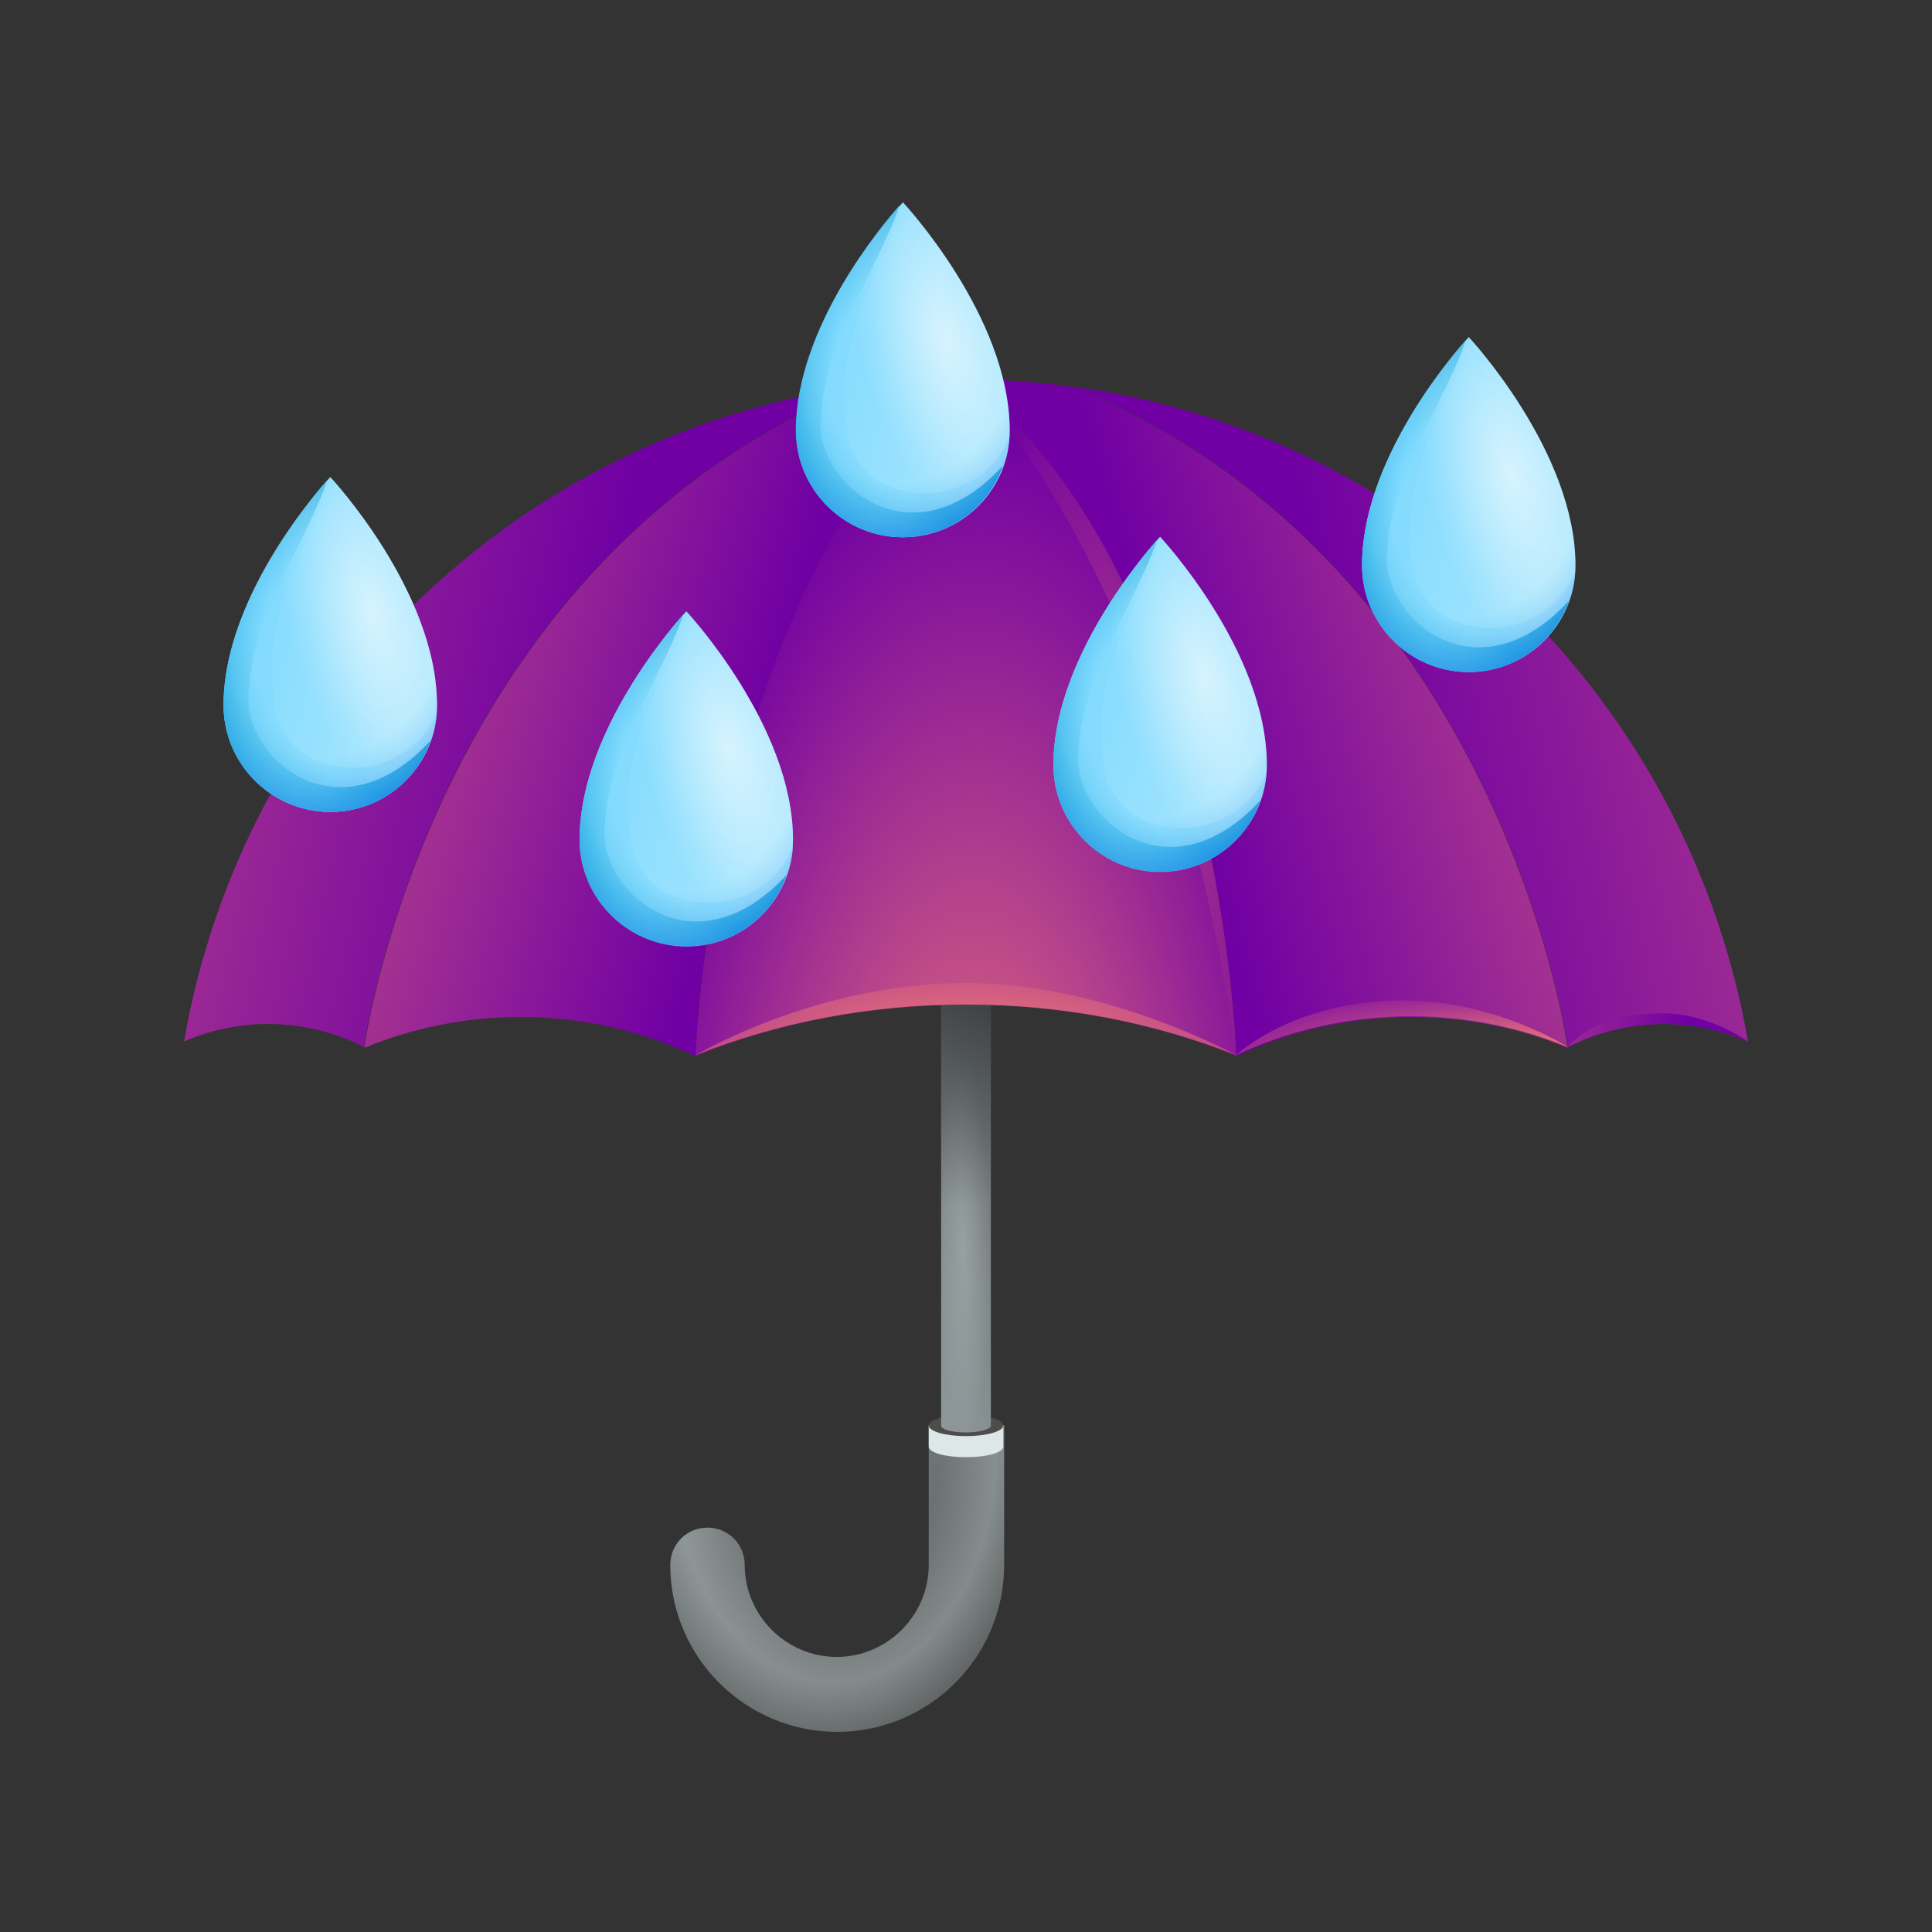 <svg width="24" height="24" viewBox="0 0 24 24" fill="none" xmlns="http://www.w3.org/2000/svg">
<rect x="0" y="0" width="24" height="24" fill="#333333" stroke="none"/>
<path d="M11.537 17.703V19.44C11.537 20.068 11.023 20.583 10.394 20.583C9.766 20.583 9.251 20.068 9.251 19.44C9.251 19.183 9.046 18.977 8.789 18.977C8.531 18.977 8.326 19.183 8.326 19.44C8.326 20.583 9.257 21.514 10.4 21.514C11.543 21.514 12.474 20.583 12.474 19.44V17.703H11.537Z" fill="url(#paint0_linear)"/>
<path opacity="0.5" d="M11.537 17.703V19.44C11.537 20.068 11.023 20.583 10.394 20.583C9.766 20.583 9.251 20.068 9.251 19.44C9.251 19.183 9.046 18.977 8.789 18.977C8.531 18.977 8.326 19.183 8.326 19.44C8.326 20.583 9.257 21.514 10.4 21.514C11.543 21.514 12.474 20.583 12.474 19.44V17.703H11.537Z" fill="url(#paint1_radial)"/>
<path d="M11.537 17.708V17.971C11.537 18.045 11.743 18.102 12 18.102C12.257 18.102 12.463 18.045 12.463 17.971V17.708H11.537Z" fill="#DEE7E8"/>
<path d="M12 17.84C12.256 17.84 12.463 17.781 12.463 17.708C12.463 17.636 12.256 17.577 12 17.577C11.744 17.577 11.537 17.636 11.537 17.708C11.537 17.781 11.744 17.84 12 17.84Z" fill="url(#paint2_linear)"/>
<path d="M11.691 12.297V17.708C11.691 17.76 11.829 17.794 12 17.794C12.171 17.794 12.309 17.754 12.309 17.708V12.297H11.691Z" fill="url(#paint3_linear)"/>
<path opacity="0.5" d="M11.691 12.297V17.708C11.691 17.76 11.829 17.794 12 17.794C12.171 17.794 12.309 17.754 12.309 17.708V12.297H11.691Z" fill="url(#paint4_radial)"/>
<path opacity="0.5" d="M11.691 12.297V15.057C11.691 15.108 11.829 15.143 12 15.143C12.171 15.143 12.309 15.103 12.309 15.057V12.297H11.691Z" fill="url(#paint5_linear)"/>
<path d="M10.2 5.011C10.354 4.937 10.474 4.874 10.566 4.817C6.36 5.434 3.017 8.731 2.286 12.937C2.606 12.8 2.96 12.72 3.326 12.72C3.754 12.72 4.16 12.823 4.52 13.005C4.526 13.005 5.297 7.331 10.2 5.011Z" fill="url(#paint6_linear)"/>
<path d="M12 4.714C11.514 4.714 11.034 4.748 10.566 4.822C10.474 4.88 10.354 4.942 10.2 5.017C5.297 7.337 4.526 13.017 4.526 13.017C5.12 12.771 5.777 12.634 6.468 12.634C7.251 12.634 7.988 12.811 8.64 13.12C8.64 13.108 8.851 7.131 12 4.714Z" fill="url(#paint7_linear)"/>
<path d="M12 4.714C8.851 7.131 8.64 13.114 8.64 13.114C9.651 12.708 10.794 12.48 12 12.48C13.206 12.48 14.343 12.708 15.36 13.114C15.36 13.108 15.149 7.131 12 4.714Z" fill="url(#paint8_radial)"/>
<path d="M13.8 5.011C13.646 4.937 13.525 4.874 13.434 4.817C17.64 5.434 20.983 8.731 21.714 12.937C21.394 12.8 21.04 12.72 20.674 12.72C20.245 12.72 19.84 12.823 19.48 13.005C19.474 13.005 18.703 7.331 13.8 5.011Z" fill="url(#paint9_linear)"/>
<path d="M12 4.714C12.486 4.714 12.966 4.748 13.434 4.822C13.526 4.88 13.646 4.942 13.8 5.017C18.703 7.337 19.474 13.017 19.474 13.017C18.88 12.771 18.223 12.634 17.531 12.634C16.749 12.634 16.011 12.811 15.36 13.12C15.36 13.108 15.149 7.131 12 4.714Z" fill="url(#paint10_linear)"/>
<path opacity="0.24" d="M12 4.714C12 4.714 14.486 7.011 15.36 13.114C15.36 13.108 15.149 7.131 12 4.714Z" fill="url(#paint11_radial)"/>
<path d="M15.36 13.109C15.36 13.109 13.737 12.211 12 12.211C10.137 12.211 8.64 13.109 8.64 13.109C9.651 12.703 10.794 12.474 12 12.474C13.206 12.474 14.343 12.703 15.36 13.109Z" fill="url(#paint12_radial)"/>
<path d="M19.474 13.005C19.474 13.005 18.583 12.428 17.428 12.428C16.063 12.428 15.354 13.108 15.354 13.108C16.006 12.8 16.748 12.623 17.526 12.623C18.223 12.623 18.88 12.76 19.474 13.005Z" fill="url(#paint13_radial)"/>
<path d="M21.714 12.937C21.714 12.937 21.217 12.588 20.674 12.588C19.766 12.588 19.48 13.005 19.48 13.005C19.84 12.823 20.246 12.72 20.674 12.72C21.04 12.72 21.394 12.8 21.714 12.937Z" fill="url(#paint14_linear)"/>
<path d="M9.891 5.348C9.891 6.08 10.486 6.674 11.217 6.674C11.948 6.674 12.543 6.08 12.543 5.348C12.543 3.931 11.217 2.514 11.217 2.514C11.217 2.514 9.891 3.926 9.891 5.348Z" fill="url(#paint15_linear)"/>
<path opacity="0.5" d="M11.2 2.531C11.086 3.257 10.348 3.937 10.508 5.32C10.629 6.343 12.16 6.406 12.537 5.428C12.497 6.12 11.92 6.674 11.217 6.674C10.486 6.674 9.891 6.08 9.891 5.348C9.891 4.017 11.051 2.697 11.2 2.531Z" fill="url(#paint16_radial)"/>
<path d="M11.211 6.674C10.48 6.674 9.886 6.08 9.886 5.348C9.886 4.068 10.96 2.794 11.171 2.554C10.943 3.28 10.194 4.291 10.194 5.274C10.194 6.051 11.337 7 12.457 5.788C12.28 6.303 11.789 6.674 11.211 6.674Z" fill="url(#paint17_radial)"/>
<path d="M9.891 5.348C9.891 6.08 10.486 6.674 11.217 6.674C11.948 6.674 12.543 6.08 12.543 5.348C12.543 3.931 11.217 2.514 11.217 2.514C11.217 2.514 9.891 3.926 9.891 5.348Z" fill="url(#paint18_radial)"/>
<path d="M9.891 5.348C9.891 6.08 10.486 6.674 11.217 6.674C11.948 6.674 12.543 6.08 12.543 5.348C12.543 3.931 11.217 2.514 11.217 2.514C11.217 2.514 9.891 3.926 9.891 5.348Z" fill="url(#paint19_radial)"/>
<path d="M9.891 5.348C9.891 6.08 10.486 6.674 11.217 6.674C11.948 6.674 12.543 6.08 12.543 5.348C12.543 3.931 11.217 2.514 11.217 2.514C11.217 2.514 9.891 3.926 9.891 5.348Z" fill="url(#paint20_radial)"/>
<path d="M13.086 9.503C13.086 10.234 13.68 10.829 14.411 10.829C15.143 10.829 15.737 10.234 15.737 9.503C15.737 8.086 14.411 6.668 14.411 6.668C14.411 6.668 13.086 8.086 13.086 9.503Z" fill="url(#paint21_linear)"/>
<path opacity="0.5" d="M14.394 6.691C14.28 7.417 13.543 8.097 13.703 9.48C13.823 10.503 15.354 10.566 15.731 9.589C15.691 10.28 15.114 10.834 14.411 10.834C13.68 10.834 13.086 10.24 13.086 9.509C13.086 8.177 14.246 6.851 14.394 6.691Z" fill="url(#paint22_radial)"/>
<path d="M14.411 10.829C13.68 10.829 13.086 10.234 13.086 9.503C13.086 8.223 14.16 6.949 14.371 6.708C14.143 7.434 13.394 8.446 13.394 9.428C13.394 10.206 14.537 11.154 15.657 9.943C15.48 10.463 14.989 10.829 14.411 10.829Z" fill="url(#paint23_radial)"/>
<path d="M13.086 9.503C13.086 10.234 13.68 10.829 14.411 10.829C15.143 10.829 15.737 10.234 15.737 9.503C15.737 8.086 14.411 6.668 14.411 6.668C14.411 6.668 13.086 8.086 13.086 9.503Z" fill="url(#paint24_radial)"/>
<path d="M13.086 9.503C13.086 10.234 13.68 10.829 14.411 10.829C15.143 10.829 15.737 10.234 15.737 9.503C15.737 8.086 14.411 6.668 14.411 6.668C14.411 6.668 13.086 8.086 13.086 9.503Z" fill="url(#paint25_radial)"/>
<path d="M13.086 9.503C13.086 10.234 13.68 10.829 14.411 10.829C15.143 10.829 15.737 10.234 15.737 9.503C15.737 8.086 14.411 6.668 14.411 6.668C14.411 6.668 13.086 8.086 13.086 9.503Z" fill="url(#paint26_radial)"/>
<path d="M16.92 7.023C16.92 7.754 17.514 8.348 18.246 8.348C18.977 8.348 19.571 7.754 19.571 7.023C19.571 5.606 18.246 4.188 18.246 4.188C18.246 4.188 16.92 5.6 16.92 7.023Z" fill="url(#paint27_linear)"/>
<path opacity="0.5" d="M18.229 4.206C18.114 4.931 17.377 5.611 17.537 6.994C17.657 8.017 19.189 8.08 19.566 7.103C19.526 7.794 18.948 8.348 18.246 8.348C17.514 8.348 16.92 7.754 16.92 7.023C16.92 5.691 18.08 4.371 18.229 4.206Z" fill="url(#paint28_radial)"/>
<path d="M18.246 8.349C17.514 8.349 16.92 7.754 16.92 7.023C16.92 5.743 17.994 4.469 18.206 4.229C17.977 4.954 17.229 5.966 17.229 6.949C17.229 7.726 18.371 8.674 19.491 7.463C19.308 7.977 18.823 8.349 18.246 8.349Z" fill="url(#paint29_radial)"/>
<path d="M16.92 7.023C16.92 7.754 17.514 8.348 18.246 8.348C18.977 8.348 19.571 7.754 19.571 7.023C19.571 5.606 18.246 4.188 18.246 4.188C18.246 4.188 16.92 5.6 16.92 7.023Z" fill="url(#paint30_radial)"/>
<path d="M16.92 7.023C16.92 7.754 17.514 8.348 18.246 8.348C18.977 8.348 19.571 7.754 19.571 7.023C19.571 5.606 18.246 4.188 18.246 4.188C18.246 4.188 16.92 5.6 16.92 7.023Z" fill="url(#paint31_radial)"/>
<path d="M16.92 7.023C16.92 7.754 17.514 8.348 18.246 8.348C18.977 8.348 19.571 7.754 19.571 7.023C19.571 5.606 18.246 4.188 18.246 4.188C18.246 4.188 16.92 5.6 16.92 7.023Z" fill="url(#paint32_radial)"/>
<path d="M7.2 10.428C7.2 11.16 7.794 11.754 8.526 11.754C9.257 11.754 9.851 11.16 9.851 10.428C9.851 9.011 8.526 7.594 8.526 7.594C8.526 7.594 7.2 9.011 7.2 10.428Z" fill="url(#paint33_linear)"/>
<path opacity="0.5" d="M8.514 7.617C8.4 8.343 7.663 9.023 7.823 10.406C7.943 11.429 9.474 11.492 9.851 10.514C9.811 11.206 9.234 11.76 8.531 11.76C7.8 11.76 7.206 11.166 7.206 10.434C7.2 9.103 8.36 7.777 8.514 7.617Z" fill="url(#paint34_radial)"/>
<path d="M8.526 11.754C7.794 11.754 7.2 11.16 7.2 10.429C7.2 9.149 8.274 7.874 8.486 7.634C8.257 8.36 7.509 9.371 7.509 10.354C7.509 11.131 8.651 12.08 9.771 10.869C9.594 11.389 9.103 11.754 8.526 11.754Z" fill="url(#paint35_radial)"/>
<path d="M7.2 10.428C7.2 11.16 7.794 11.754 8.526 11.754C9.257 11.754 9.851 11.16 9.851 10.428C9.851 9.011 8.526 7.594 8.526 7.594C8.526 7.594 7.2 9.011 7.2 10.428Z" fill="url(#paint36_radial)"/>
<path d="M7.2 10.428C7.2 11.16 7.794 11.754 8.526 11.754C9.257 11.754 9.851 11.16 9.851 10.428C9.851 9.011 8.526 7.594 8.526 7.594C8.526 7.594 7.2 9.011 7.2 10.428Z" fill="url(#paint37_radial)"/>
<path d="M7.2 10.428C7.2 11.16 7.794 11.754 8.526 11.754C9.257 11.754 9.851 11.16 9.851 10.428C9.851 9.011 8.526 7.594 8.526 7.594C8.526 7.594 7.2 9.011 7.2 10.428Z" fill="url(#paint38_radial)"/>
<path d="M2.777 8.76C2.777 9.491 3.371 10.086 4.103 10.086C4.834 10.086 5.429 9.491 5.429 8.76C5.429 7.343 4.103 5.926 4.103 5.926C4.103 5.926 2.777 7.343 2.777 8.76Z" fill="url(#paint39_linear)"/>
<path opacity="0.5" d="M4.091 5.943C3.977 6.669 3.24 7.349 3.4 8.731C3.52 9.754 5.051 9.817 5.428 8.84C5.388 9.531 4.811 10.086 4.108 10.086C3.377 10.086 2.783 9.491 2.783 8.76C2.777 7.434 3.943 6.109 4.091 5.943Z" fill="url(#paint40_radial)"/>
<path d="M4.103 10.086C3.371 10.086 2.777 9.492 2.777 8.76C2.777 7.48 3.851 6.206 4.063 5.966C3.834 6.692 3.086 7.703 3.086 8.686C3.086 9.463 4.229 10.412 5.349 9.2C5.171 9.72 4.68 10.086 4.103 10.086Z" fill="url(#paint41_radial)"/>
<path d="M2.777 8.76C2.777 9.491 3.371 10.086 4.103 10.086C4.834 10.086 5.429 9.491 5.429 8.76C5.429 7.343 4.103 5.926 4.103 5.926C4.103 5.926 2.777 7.343 2.777 8.76Z" fill="url(#paint42_radial)"/>
<path d="M2.777 8.76C2.777 9.491 3.371 10.086 4.103 10.086C4.834 10.086 5.429 9.491 5.429 8.76C5.429 7.343 4.103 5.926 4.103 5.926C4.103 5.926 2.777 7.343 2.777 8.76Z" fill="url(#paint43_radial)"/>
<path d="M2.777 8.76C2.777 9.491 3.371 10.086 4.103 10.086C4.834 10.086 5.429 9.491 5.429 8.76C5.429 7.343 4.103 5.926 4.103 5.926C4.103 5.926 2.777 7.343 2.777 8.76Z" fill="url(#paint44_radial)"/>
<!-- Icons: https://sensa.co/emoji - Webseite: https://abtreff.de - 05.2024 -->
<defs>
<linearGradient id="paint0_linear" x1="3.007" y1="11.085" x2="14.581" y2="23.455" gradientUnits="userSpaceOnUse">
<stop stop-color="#939FA1"/>
<stop offset="0.185" stop-color="#8E999B"/>
<stop offset="0.444" stop-color="#7F8788"/>
<stop offset="0.744" stop-color="#666B6B"/>
<stop offset="1" stop-color="#4D4D4C"/>
</linearGradient>
<radialGradient id="paint1_radial" cx="0" cy="0" r="1" gradientUnits="userSpaceOnUse" gradientTransform="translate(10.356 18.002) scale(2.478 3.574)">
<stop offset="0.537" stop-color="#DEE7E8" stop-opacity="0"/>
<stop offset="0.812" stop-color="#DEE7E8" stop-opacity="0.5"/>
<stop offset="1" stop-color="#DEE7E8" stop-opacity="0"/>
</radialGradient>
<linearGradient id="paint2_linear" x1="11.009" y1="16.167" x2="11.761" y2="17.338" gradientUnits="userSpaceOnUse">
<stop stop-color="#939FA1"/>
<stop offset="0.185" stop-color="#8E999B"/>
<stop offset="0.444" stop-color="#7F8788"/>
<stop offset="0.744" stop-color="#666B6B"/>
<stop offset="1" stop-color="#4D4D4C"/>
</linearGradient>
<linearGradient id="paint3_linear" x1="10.03" y1="15.746" x2="14.227" y2="14.2" gradientUnits="userSpaceOnUse">
<stop stop-color="#939FA1"/>
<stop offset="0.185" stop-color="#8E999B"/>
<stop offset="0.444" stop-color="#7F8788"/>
<stop offset="0.744" stop-color="#666B6B"/>
<stop offset="1" stop-color="#4D4D4C"/>
</linearGradient>
<radialGradient id="paint4_radial" cx="0" cy="0" r="1" gradientUnits="userSpaceOnUse" gradientTransform="translate(11.967 15.513) rotate(89.277) scale(2.665 0.372)">
<stop stop-color="#DEE7E8" stop-opacity="0.5"/>
<stop offset="0.911" stop-color="#DEE7E8" stop-opacity="0"/>
</radialGradient>
<linearGradient id="paint5_linear" x1="12.1" y1="14.961" x2="11.857" y2="11.847" gradientUnits="userSpaceOnUse">
<stop stop-opacity="0"/>
<stop offset="1"/>
</linearGradient>
<linearGradient id="paint6_linear" x1="-5.511" y1="6.327" x2="7.212" y2="9.044" gradientUnits="userSpaceOnUse">
<stop stop-color="#F78174"/>
<stop offset="1" stop-color="#7000A3"/>
</linearGradient>
<linearGradient id="paint7_linear" x1="0.026" y1="6.522" x2="9.369" y2="9.173" gradientUnits="userSpaceOnUse">
<stop stop-color="#F78174"/>
<stop offset="1" stop-color="#7000A3"/>
</linearGradient>
<radialGradient id="paint8_radial" cx="0" cy="0" r="1" gradientUnits="userSpaceOnUse" gradientTransform="translate(12.066 16.663) rotate(90.673) scale(11.455 4.454)">
<stop stop-color="#F78174"/>
<stop offset="1" stop-color="#7000A3"/>
</radialGradient>
<linearGradient id="paint9_linear" x1="29.511" y1="6.327" x2="16.788" y2="9.044" gradientUnits="userSpaceOnUse">
<stop stop-color="#F78174"/>
<stop offset="1" stop-color="#7000A3"/>
</linearGradient>
<linearGradient id="paint10_linear" x1="23.974" y1="6.522" x2="14.63" y2="9.173" gradientUnits="userSpaceOnUse">
<stop stop-color="#F78174"/>
<stop offset="1" stop-color="#7000A3"/>
</linearGradient>
<radialGradient id="paint11_radial" cx="0" cy="0" r="1" gradientUnits="userSpaceOnUse" gradientTransform="translate(14.31 8.698) rotate(70.895) scale(5.4 0.849)">
<stop stop-color="#F78174"/>
<stop offset="1" stop-color="#F6794F" stop-opacity="0"/>
</radialGradient>
<radialGradient id="paint12_radial" cx="0" cy="0" r="1" gradientUnits="userSpaceOnUse" gradientTransform="translate(12.088 13.162) rotate(-179.301) scale(7.85 3.052)">
<stop stop-color="#F78174"/>
<stop offset="1" stop-color="#7000A3"/>
</radialGradient>
<radialGradient id="paint13_radial" cx="0" cy="0" r="1" gradientUnits="userSpaceOnUse" gradientTransform="translate(18.816 13.073) rotate(-1.782) scale(4.972 1.072)">
<stop stop-color="#F78174"/>
<stop offset="1" stop-color="#7000A3"/>
</radialGradient>
<linearGradient id="paint14_linear" x1="16.564" y1="12.032" x2="20.878" y2="12.953" gradientUnits="userSpaceOnUse">
<stop stop-color="#F78174"/>
<stop offset="1" stop-color="#7000A3"/>
</linearGradient>
<linearGradient id="paint15_linear" x1="14.998" y1="5.714" x2="7.518" y2="3.552" gradientUnits="userSpaceOnUse">
<stop stop-color="#D1F2FF"/>
<stop offset="0.668" stop-color="#80DAFE"/>
<stop offset="1" stop-color="#0099D6"/>
</linearGradient>
<radialGradient id="paint16_radial" cx="0" cy="0" r="1" gradientUnits="userSpaceOnUse" gradientTransform="translate(11.367 4.385) rotate(169.572) scale(2.123 3.271)">
<stop offset="0.06" stop-color="#80DAFE"/>
<stop offset="0.566" stop-color="#80DAFE"/>
<stop offset="1" stop-color="#0099D6"/>
</radialGradient>
<radialGradient id="paint17_radial" cx="0" cy="0" r="1" gradientUnits="userSpaceOnUse" gradientTransform="translate(10.942 4.645) rotate(180) scale(1.717 2.962)">
<stop offset="0.343" stop-color="#80DAFE"/>
<stop offset="1" stop-color="#0099D6"/>
</radialGradient>
<radialGradient id="paint18_radial" cx="0" cy="0" r="1" gradientUnits="userSpaceOnUse" gradientTransform="translate(11.741 4.214) rotate(-103.605) scale(1.927 0.849)">
<stop stop-color="white" stop-opacity="0.25"/>
<stop offset="1" stop-color="white" stop-opacity="0"/>
</radialGradient>
<radialGradient id="paint19_radial" cx="0" cy="0" r="1" gradientUnits="userSpaceOnUse" gradientTransform="translate(11.37 4.275) rotate(108.999) scale(3.013 2.29)">
<stop offset="0.586" stop-color="#0099D6" stop-opacity="0"/>
<stop offset="0.721" stop-color="#1477E5" stop-opacity="0.164"/>
<stop offset="0.905" stop-color="#2D4FF8" stop-opacity="0.385"/>
<stop offset="1" stop-color="#3640FF" stop-opacity="0.5"/>
</radialGradient>
<radialGradient id="paint20_radial" cx="0" cy="0" r="1" gradientUnits="userSpaceOnUse" gradientTransform="translate(11.741 4.214) rotate(-103.605) scale(2.422 1.067)">
<stop stop-color="white" stop-opacity="0.45"/>
<stop offset="1" stop-color="white" stop-opacity="0"/>
</radialGradient>
<linearGradient id="paint21_linear" x1="18.197" y1="9.873" x2="10.716" y2="7.711" gradientUnits="userSpaceOnUse">
<stop stop-color="#D1F2FF"/>
<stop offset="0.668" stop-color="#80DAFE"/>
<stop offset="1" stop-color="#0099D6"/>
</linearGradient>
<radialGradient id="paint22_radial" cx="0" cy="0" r="1" gradientUnits="userSpaceOnUse" gradientTransform="translate(14.565 8.544) rotate(169.572) scale(2.123 3.271)">
<stop offset="0.06" stop-color="#80DAFE"/>
<stop offset="0.566" stop-color="#80DAFE"/>
<stop offset="1" stop-color="#0099D6"/>
</radialGradient>
<radialGradient id="paint23_radial" cx="0" cy="0" r="1" gradientUnits="userSpaceOnUse" gradientTransform="translate(14.14 8.803) rotate(180) scale(1.717 2.962)">
<stop offset="0.343" stop-color="#80DAFE"/>
<stop offset="1" stop-color="#0099D6"/>
</radialGradient>
<radialGradient id="paint24_radial" cx="0" cy="0" r="1" gradientUnits="userSpaceOnUse" gradientTransform="translate(14.939 8.373) rotate(-103.605) scale(1.927 0.849)">
<stop stop-color="white" stop-opacity="0.25"/>
<stop offset="1" stop-color="white" stop-opacity="0"/>
</radialGradient>
<radialGradient id="paint25_radial" cx="0" cy="0" r="1" gradientUnits="userSpaceOnUse" gradientTransform="translate(14.568 8.434) rotate(108.999) scale(3.013 2.29)">
<stop offset="0.586" stop-color="#0099D6" stop-opacity="0"/>
<stop offset="0.721" stop-color="#1477E5" stop-opacity="0.164"/>
<stop offset="0.905" stop-color="#2D4FF8" stop-opacity="0.385"/>
<stop offset="1" stop-color="#3640FF" stop-opacity="0.5"/>
</radialGradient>
<radialGradient id="paint26_radial" cx="0" cy="0" r="1" gradientUnits="userSpaceOnUse" gradientTransform="translate(14.939 8.373) rotate(-103.605) scale(2.422 1.067)">
<stop stop-color="white" stop-opacity="0.45"/>
<stop offset="1" stop-color="white" stop-opacity="0"/>
</radialGradient>
<linearGradient id="paint27_linear" x1="22.029" y1="7.388" x2="14.549" y2="5.226" gradientUnits="userSpaceOnUse">
<stop stop-color="#D1F2FF"/>
<stop offset="0.668" stop-color="#80DAFE"/>
<stop offset="1" stop-color="#0099D6"/>
</linearGradient>
<radialGradient id="paint28_radial" cx="0" cy="0" r="1" gradientUnits="userSpaceOnUse" gradientTransform="translate(18.397 6.059) rotate(169.572) scale(2.123 3.271)">
<stop offset="0.06" stop-color="#80DAFE"/>
<stop offset="0.566" stop-color="#80DAFE"/>
<stop offset="1" stop-color="#0099D6"/>
</radialGradient>
<radialGradient id="paint29_radial" cx="0" cy="0" r="1" gradientUnits="userSpaceOnUse" gradientTransform="translate(17.972 6.319) rotate(180) scale(1.717 2.962)">
<stop offset="0.343" stop-color="#80DAFE"/>
<stop offset="1" stop-color="#0099D6"/>
</radialGradient>
<radialGradient id="paint30_radial" cx="0" cy="0" r="1" gradientUnits="userSpaceOnUse" gradientTransform="translate(18.772 5.888) rotate(-103.605) scale(1.927 0.849)">
<stop stop-color="white" stop-opacity="0.25"/>
<stop offset="1" stop-color="white" stop-opacity="0"/>
</radialGradient>
<radialGradient id="paint31_radial" cx="0" cy="0" r="1" gradientUnits="userSpaceOnUse" gradientTransform="translate(18.401 5.949) rotate(108.999) scale(3.013 2.29)">
<stop offset="0.586" stop-color="#0099D6" stop-opacity="0"/>
<stop offset="0.721" stop-color="#1477E5" stop-opacity="0.164"/>
<stop offset="0.905" stop-color="#2D4FF8" stop-opacity="0.385"/>
<stop offset="1" stop-color="#3640FF" stop-opacity="0.5"/>
</radialGradient>
<radialGradient id="paint32_radial" cx="0" cy="0" r="1" gradientUnits="userSpaceOnUse" gradientTransform="translate(18.772 5.888) rotate(-103.605) scale(2.422 1.067)">
<stop stop-color="white" stop-opacity="0.45"/>
<stop offset="1" stop-color="white" stop-opacity="0"/>
</radialGradient>
<linearGradient id="paint33_linear" x1="12.312" y1="10.798" x2="4.831" y2="8.636" gradientUnits="userSpaceOnUse">
<stop stop-color="#D1F2FF"/>
<stop offset="0.668" stop-color="#80DAFE"/>
<stop offset="1" stop-color="#0099D6"/>
</linearGradient>
<radialGradient id="paint34_radial" cx="0" cy="0" r="1" gradientUnits="userSpaceOnUse" gradientTransform="translate(8.68 9.469) rotate(169.572) scale(2.123 3.271)">
<stop offset="0.06" stop-color="#80DAFE"/>
<stop offset="0.566" stop-color="#80DAFE"/>
<stop offset="1" stop-color="#0099D6"/>
</radialGradient>
<radialGradient id="paint35_radial" cx="0" cy="0" r="1" gradientUnits="userSpaceOnUse" gradientTransform="translate(8.255 9.728) rotate(180) scale(1.717 2.962)">
<stop offset="0.343" stop-color="#80DAFE"/>
<stop offset="1" stop-color="#0099D6"/>
</radialGradient>
<radialGradient id="paint36_radial" cx="0" cy="0" r="1" gradientUnits="userSpaceOnUse" gradientTransform="translate(9.054 9.298) rotate(-103.605) scale(1.927 0.849)">
<stop stop-color="white" stop-opacity="0.25"/>
<stop offset="1" stop-color="white" stop-opacity="0"/>
</radialGradient>
<radialGradient id="paint37_radial" cx="0" cy="0" r="1" gradientUnits="userSpaceOnUse" gradientTransform="translate(8.683 9.359) rotate(108.999) scale(3.013 2.29)">
<stop offset="0.586" stop-color="#0099D6" stop-opacity="0"/>
<stop offset="0.721" stop-color="#1477E5" stop-opacity="0.164"/>
<stop offset="0.905" stop-color="#2D4FF8" stop-opacity="0.385"/>
<stop offset="1" stop-color="#3640FF" stop-opacity="0.5"/>
</radialGradient>
<radialGradient id="paint38_radial" cx="0" cy="0" r="1" gradientUnits="userSpaceOnUse" gradientTransform="translate(9.054 9.298) rotate(-103.605) scale(2.422 1.067)">
<stop stop-color="white" stop-opacity="0.45"/>
<stop offset="1" stop-color="white" stop-opacity="0"/>
</radialGradient>
<linearGradient id="paint39_linear" x1="7.889" y1="9.128" x2="0.409" y2="6.966" gradientUnits="userSpaceOnUse">
<stop stop-color="#D1F2FF"/>
<stop offset="0.668" stop-color="#80DAFE"/>
<stop offset="1" stop-color="#0099D6"/>
</linearGradient>
<radialGradient id="paint40_radial" cx="0" cy="0" r="1" gradientUnits="userSpaceOnUse" gradientTransform="translate(4.259 7.799) rotate(169.572) scale(2.123 3.271)">
<stop offset="0.06" stop-color="#80DAFE"/>
<stop offset="0.566" stop-color="#80DAFE"/>
<stop offset="1" stop-color="#0099D6"/>
</radialGradient>
<radialGradient id="paint41_radial" cx="0" cy="0" r="1" gradientUnits="userSpaceOnUse" gradientTransform="translate(3.834 8.058) rotate(180) scale(1.717 2.962)">
<stop offset="0.343" stop-color="#80DAFE"/>
<stop offset="1" stop-color="#0099D6"/>
</radialGradient>
<radialGradient id="paint42_radial" cx="0" cy="0" r="1" gradientUnits="userSpaceOnUse" gradientTransform="translate(4.632 7.628) rotate(-103.605) scale(1.927 0.849)">
<stop stop-color="white" stop-opacity="0.25"/>
<stop offset="1" stop-color="white" stop-opacity="0"/>
</radialGradient>
<radialGradient id="paint43_radial" cx="0" cy="0" r="1" gradientUnits="userSpaceOnUse" gradientTransform="translate(4.261 7.688) rotate(108.999) scale(3.013 2.29)">
<stop offset="0.586" stop-color="#0099D6" stop-opacity="0"/>
<stop offset="0.721" stop-color="#1477E5" stop-opacity="0.164"/>
<stop offset="0.905" stop-color="#2D4FF8" stop-opacity="0.385"/>
<stop offset="1" stop-color="#3640FF" stop-opacity="0.5"/>
</radialGradient>
<radialGradient id="paint44_radial" cx="0" cy="0" r="1" gradientUnits="userSpaceOnUse" gradientTransform="translate(4.632 7.628) rotate(-103.605) scale(2.422 1.067)">
<stop stop-color="white" stop-opacity="0.45"/>
<stop offset="1" stop-color="white" stop-opacity="0"/>
</radialGradient>
</defs>
</svg>
